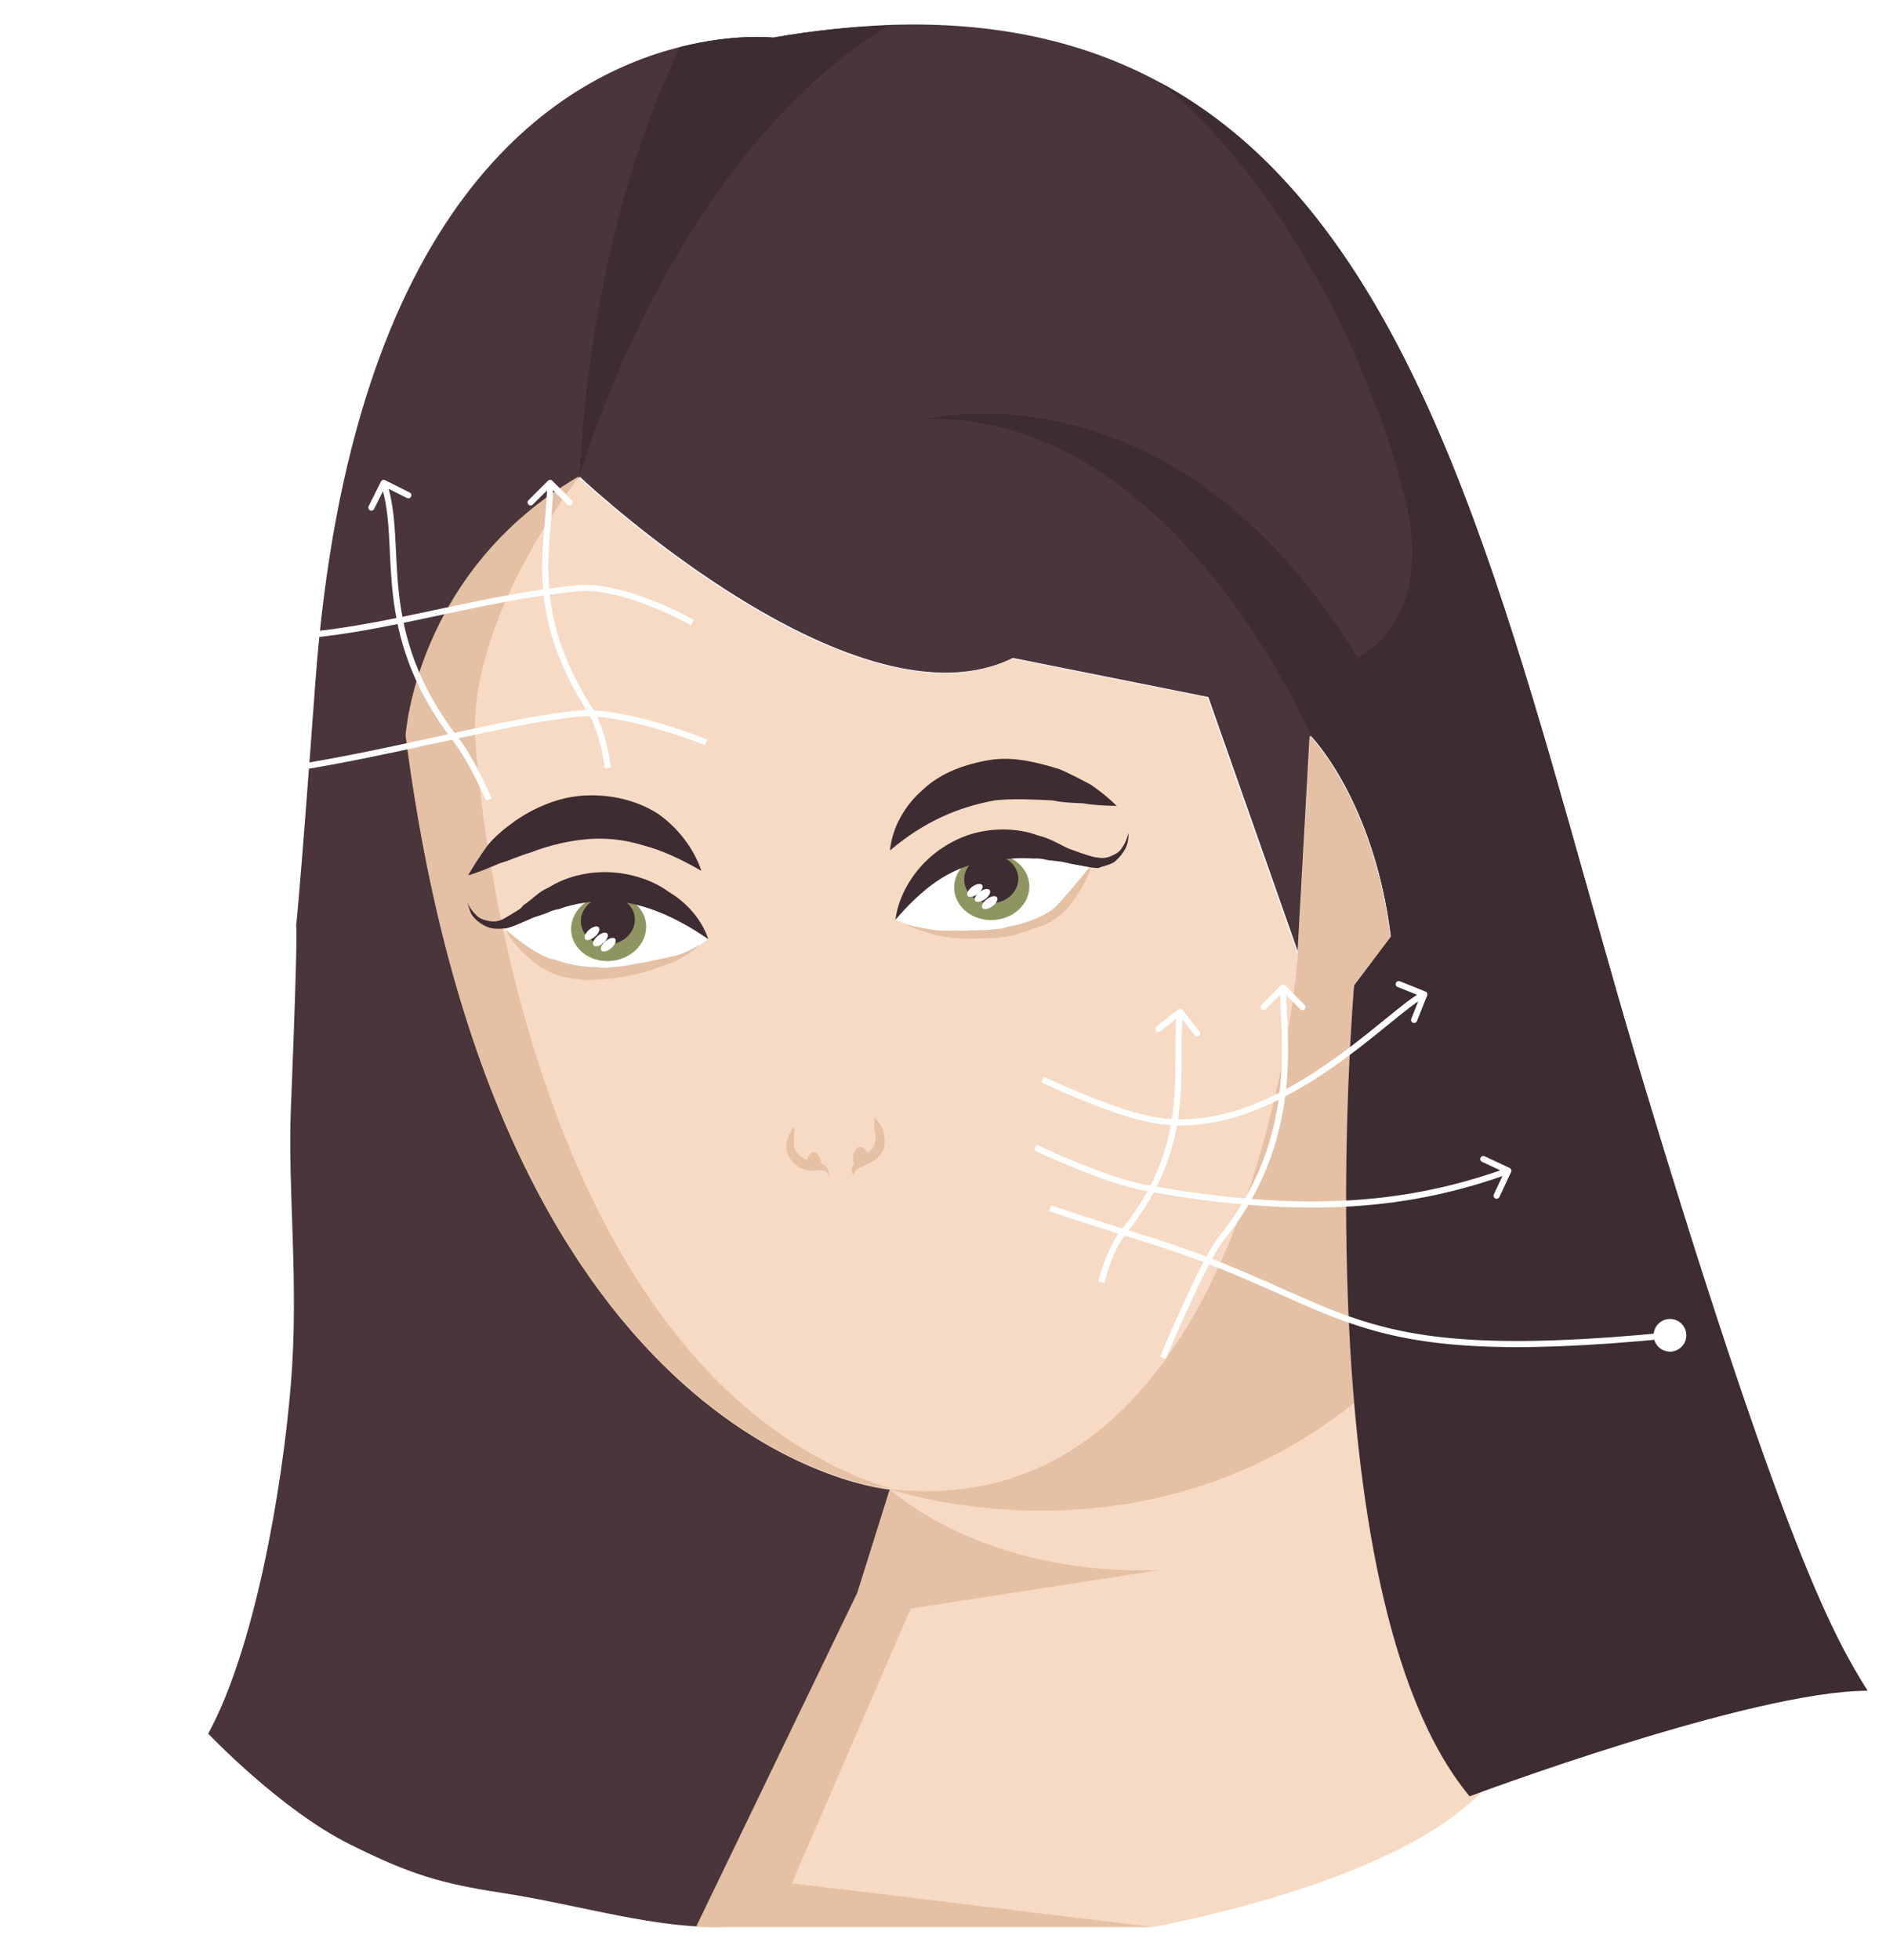 <?xml version="1.0" encoding="UTF-8"?> <svg xmlns="http://www.w3.org/2000/svg" width="154" height="160" viewBox="0 0 154 160" fill="none"> <g clip-path="url(#clip0_237_8683)"> <rect width="154" height="160" fill="white"></rect> <path d="M151 137C139.5 131.5 120.5 146.614 120.5 146.614C106.707 130.035 110.572 80.435 110.572 80.435L113.582 76.437C112.19 65.25 107.023 60.038 107.023 60.038L106.035 77.83L98.667 56.893L82.717 53.703C70.093 59.904 48.617 40.09 47.449 39.012L47.404 38.967V38.922C47.359 38.922 47.314 38.967 47.314 38.967C34.061 46.785 33.252 60.083 33.252 60.083C40.845 118.983 72.788 121.544 72.788 121.544L73.372 126.531L68.61 128.867L68.003 104.277C68.003 104.277 69.575 128.373 76 146.614C65.5 162.5 54 156.5 41 154.5C35.993 153.73 33.5 153 28.5 150.5C22.881 147.691 17 141.5 17 141.5C20.729 134.671 23.009 121.901 23.749 113C24.429 104.814 23.479 97.077 23.749 90.562C25.007 59.203 22.964 93.644 25.749 55.725C28.625 16.503 45.472 6.35 55.536 3.834C59.984 2.711 63.129 3.07 63.129 3.07C66.454 2.486 69.599 2.172 72.519 2.037C81.37 1.722 88.648 3.43 94.758 6.754C98.487 8.776 101.811 11.427 104.732 14.572C119.917 30.791 125.713 60.353 134.384 89.017C145.975 127.205 148.394 132.822 151 137Z" fill="#4A353B"></path> <path d="M129.109 137.038C129.109 137.038 123.605 144.436 119 148C110.76 154.378 93.994 157.306 93.994 157.306H56.884L70 131L73.282 126.576L72.698 121.589C72.698 121.589 40.755 119.028 33.162 60.128C33.162 60.128 33.971 46.74 47.314 38.967V39.012C48.123 39.776 69.868 59.993 82.627 53.748L98.577 56.938L105.945 77.874L106.933 60.083C106.933 60.083 112.1 65.295 113.493 76.482L110.482 80.48C110.482 80.48 109.719 95.935 114.706 110.717C116.593 116.108 125.38 132.59 129.109 137.038Z" fill="#F6DAC4"></path> <path d="M104.732 14.617C104.507 14.482 104.237 14.347 104.013 14.212C104.058 14.212 104.282 14.257 104.732 14.617Z" fill="#F6DAC4"></path> <path d="M114.795 110.672C96.33 129.766 72.653 121.544 72.653 121.544C102.62 124.869 105.99 77.875 105.99 77.875L106.978 60.083C106.978 60.083 112.145 65.295 113.537 76.482L110.527 80.48C110.572 80.435 109.808 95.891 114.795 110.672Z" fill="#E4C0A4"></path> <path d="M72.653 121.499C72.653 121.499 40.71 118.938 33.117 60.038C33.117 60.038 33.926 46.65 47.269 38.877V38.922C47.269 38.922 38.104 50.559 38.823 60.488C38.823 60.532 41.698 111.525 72.653 121.499Z" fill="#E4C0A4"></path> <path d="M64.656 153.712L93.949 157.262H56.839L70 130L72.653 121.544C72.653 121.544 80.156 128.643 94.668 128.149L74.361 131.293L64.656 153.712Z" fill="#E4C0A4"></path> <path d="M72.519 2.082C54.413 13.269 47.315 38.967 47.315 38.967C48.213 22.075 52.346 10.483 55.536 3.834C59.984 2.711 63.129 3.07 63.129 3.07C66.454 2.486 69.554 2.172 72.519 2.082Z" fill="#3D2C31"></path> <path d="M152.5 138C143 138 120 146.614 120 146.614C106.207 130.036 110.572 80.436 110.572 80.436L113.582 76.437C112.19 65.25 107.023 60.038 107.023 60.038C107.023 60.038 95.881 33.756 75.709 34.205C75.709 34.205 95.836 29.038 110.842 53.659C110.842 53.659 115.739 51.637 115.29 44.044C114.93 38.294 108.056 17.582 94.758 6.754C98.487 8.776 101.811 11.427 104.732 14.572C119.917 30.791 125.713 60.353 134.384 89.017C145.975 127.205 149.894 133.822 152.5 138Z" fill="#3D2C31"></path> <path d="M73.117 75.072C73.117 75.072 78.944 65.703 89.093 70.709C89.08 70.587 84.353 79.842 73.117 75.072Z" fill="white"></path> <path d="M84.047 72.218C83.962 70.728 82.521 69.598 80.827 69.694C79.134 69.79 77.83 71.076 77.915 72.567C77.999 74.057 79.441 75.187 81.134 75.091C82.827 74.994 84.132 73.708 84.047 72.218Z" fill="#8E9561"></path> <path d="M83.147 71.629C83.085 70.546 82.047 69.723 80.828 69.793C79.609 69.862 78.67 70.797 78.732 71.88C78.793 72.964 79.832 73.787 81.051 73.717C82.27 73.648 83.209 72.713 83.147 71.629Z" fill="#3D2C31"></path> <path d="M80.44 73.386C80.768 73.144 80.935 72.815 80.814 72.652C80.694 72.488 80.33 72.551 80.002 72.792C79.675 73.034 79.507 73.362 79.628 73.526C79.749 73.69 80.112 73.627 80.44 73.386Z" fill="white"></path> <path d="M81.03 73.971C81.358 73.729 81.526 73.401 81.405 73.237C81.284 73.073 80.921 73.136 80.593 73.378C80.265 73.619 80.097 73.948 80.218 74.112C80.339 74.275 80.703 74.212 81.03 73.971Z" fill="white"></path> <path d="M79.823 72.972C80.151 72.73 80.319 72.401 80.198 72.237C80.077 72.074 79.713 72.137 79.386 72.378C79.058 72.62 78.89 72.948 79.011 73.112C79.132 73.276 79.496 73.213 79.823 72.972Z" fill="white"></path> <path d="M89.079 70.587C89.045 71.455 87.671 73.696 86.769 74.53L86.427 74.812L85.963 75.107C85.854 75.242 85.732 75.254 85.5 75.402L85.024 75.575C84.901 75.587 84.669 75.734 84.547 75.747L84.071 75.919C83.717 76.079 83.35 76.117 82.996 76.277C81.555 76.673 80.064 76.579 78.584 76.608C77.839 76.561 77.215 76.502 76.457 76.333C75.82 76.152 74.548 75.789 74.022 75.473C74.78 75.641 75.917 75.895 76.663 75.942C77.409 75.988 78.02 75.925 78.766 75.972C79.499 75.896 80.123 75.956 80.734 75.893C81.1 75.855 81.345 75.83 81.712 75.792C82.078 75.754 82.31 75.607 82.677 75.569C83.886 75.321 85.07 74.829 85.998 74.239C86.777 73.418 88.544 71.383 89.079 70.587Z" fill="#E4C0A4"></path> <path d="M73.116 75.072C73.319 73.445 74.146 71.878 75.254 70.653C76.363 69.427 77.986 68.395 79.672 67.975C81.357 67.554 83.216 67.61 84.758 68.192C85.516 68.361 86.299 68.774 87.083 69.187C87.745 69.613 88.418 70.161 89.092 70.709C88.224 70.675 87.466 70.506 86.708 70.337L85.583 70.206C85.203 70.122 84.824 70.037 84.458 70.075C82.966 69.982 81.622 70.12 80.29 70.381C77.492 70.793 75.211 72.633 73.116 75.072Z" fill="#3D2C31"></path> <path d="M86.999 69.163C87.257 69.26 89.254 70.025 89.62 69.988C89.999 70.072 90.366 70.034 90.72 69.874C91.074 69.714 91.428 69.554 91.635 69.163C91.854 68.893 92.048 68.379 92.132 68C92.17 68.367 92.098 68.868 91.892 69.26C91.685 69.651 91.356 70.056 91.015 70.338C90.551 70.633 90.062 70.683 89.708 70.843C89.219 70.893 88.001 70.572 87.5 70.5L86.999 69.163Z" fill="#3D2C31"></path> <path d="M57.837 76.654C57.837 76.654 49.99 68.817 41.21 75.897C41.332 75.884 47.957 83.847 57.837 76.654Z" fill="white"></path> <path d="M50.057 78.414C51.739 78.189 52.94 76.806 52.742 75.327C52.543 73.848 51.019 72.832 49.338 73.057C47.657 73.283 46.455 74.665 46.654 76.144C46.853 77.624 48.376 78.64 50.057 78.414Z" fill="#8E9561"></path> <path d="M49.897 77.071C51.107 76.909 51.971 75.905 51.827 74.829C51.682 73.753 50.584 73.013 49.374 73.175C48.163 73.338 47.299 74.341 47.444 75.417C47.588 76.493 48.686 77.234 49.897 77.071Z" fill="#3D2C31"></path> <path d="M49.27 76.96C49.578 76.694 49.72 76.353 49.587 76.199C49.455 76.045 49.097 76.136 48.789 76.402C48.48 76.668 48.338 77.008 48.471 77.162C48.604 77.317 48.962 77.226 49.27 76.96Z" fill="white"></path> <path d="M49.913 77.386C50.221 77.12 50.364 76.779 50.23 76.625C50.097 76.471 49.74 76.562 49.432 76.828C49.123 77.094 48.981 77.434 49.114 77.588C49.247 77.743 49.605 77.652 49.913 77.386Z" fill="white"></path> <path d="M48.581 76.45C48.889 76.184 49.031 75.844 48.898 75.689C48.765 75.535 48.407 75.626 48.099 75.892C47.791 76.158 47.649 76.499 47.782 76.653C47.915 76.807 48.273 76.716 48.581 76.45Z" fill="white"></path> <path d="M41.333 75.884C41.543 76.727 43.468 78.628 44.508 79.138L44.9 79.345L45.414 79.539C45.549 79.649 45.671 79.636 45.928 79.733L46.429 79.805C46.552 79.793 46.809 79.89 46.931 79.877L47.432 79.949C47.812 80.033 48.178 79.996 48.545 79.958C50.024 79.929 51.478 79.656 52.919 79.26C53.639 79.062 54.225 78.755 54.946 78.557C55.532 78.25 56.703 77.635 57.142 77.096C56.447 77.538 55.385 78.018 54.773 78.081C54.053 78.279 53.442 78.342 52.721 78.54C51.988 78.615 51.389 78.8 50.779 78.863C50.412 78.901 50.167 78.926 49.801 78.964C49.434 79.002 49.19 79.027 48.811 78.942C47.576 78.946 46.316 78.705 45.288 78.317C44.163 78.186 42.019 76.554 41.333 75.884Z" fill="#E4C0A4"></path> <path d="M57.837 76.654C55.179 74.828 52.462 73.626 49.736 73.537C48.379 73.553 47.035 73.691 45.606 74.209C45.239 74.247 44.885 74.407 44.531 74.567L43.456 74.924C42.748 75.244 42.04 75.564 41.198 75.774C41.623 75.113 42.184 74.561 42.732 73.887C43.428 73.445 43.976 72.771 44.806 72.439C46.197 71.554 48.005 71.121 49.741 71.189C51.477 71.258 53.263 71.815 54.599 72.789C56.178 73.737 57.307 75.103 57.837 76.654Z" fill="#3D2C31"></path> <path d="M43.209 73.715C42.977 73.862 41.354 74.894 41 75.054C40.646 75.214 40.279 75.251 39.9 75.167C39.521 75.083 39.142 74.998 38.86 74.657C38.59 74.438 38.295 73.974 38.135 73.62C38.295 73.974 38.346 74.463 38.628 74.804C38.91 75.146 39.314 75.474 39.828 75.668C40.342 75.863 40.831 75.812 41.32 75.762C41.809 75.712 42.98 75.097 43.457 74.924L43.209 73.715Z" fill="#3D2C31"></path> <path d="M72.668 69.416C72.846 67.545 73.892 65.709 75.368 64.445C76.83 63.059 78.857 62.357 80.8 62.033C82.743 61.709 84.774 62.241 86.56 62.798C87.466 63.199 88.249 63.612 89.033 64.025C89.829 64.561 90.503 65.109 91.19 65.779C90.199 65.758 89.331 65.724 88.451 65.567C87.583 65.533 86.715 65.499 85.956 65.33C84.343 65.25 82.729 65.169 81.262 65.32C78.232 65.879 75.51 67.024 72.668 69.416Z" fill="#3D2C31"></path> <path d="M57.27 71.075C55.55 70.092 53.952 69.355 52.478 68.987C50.881 68.495 49.407 68.372 47.933 68.495C46.459 68.618 44.861 68.987 43.264 69.601C42.404 69.847 41.667 70.215 40.807 70.461C39.947 70.829 39.087 71.198 38.227 71.444C38.719 70.584 39.21 69.847 39.825 68.987C40.439 68.249 41.176 67.635 42.036 67.021C43.633 65.915 45.599 65.055 47.687 64.933C49.776 64.81 51.987 65.301 53.707 66.407C55.304 67.512 56.655 69.232 57.27 71.075Z" fill="#3D2C31"></path> <path d="M71.392 91.176C71.517 91.362 71.741 91.534 71.879 91.819C72.004 92.004 72.142 92.289 72.181 92.586C72.219 92.884 72.271 93.281 72.211 93.591C72.15 93.901 71.978 94.126 71.805 94.35C71.633 94.574 71.447 94.699 71.162 94.837C70.977 94.962 70.779 94.987 70.593 95.112C70.408 95.237 70.21 95.263 70.024 95.388C69.839 95.513 69.752 95.625 69.692 95.936C69.58 95.849 69.554 95.651 69.541 95.552C69.516 95.353 69.602 95.241 69.688 95.129C69.861 94.905 70.033 94.681 70.219 94.556C70.576 94.207 70.96 94.056 71.133 93.832C71.404 93.595 71.465 93.285 71.512 92.875C71.487 92.677 71.461 92.478 71.422 92.181C71.409 92.082 71.396 91.983 71.37 91.784C71.431 91.474 71.405 91.275 71.392 91.176Z" fill="#E4C0A4"></path> <path d="M64.834 91.929C64.912 92.524 64.778 93.046 64.843 93.541C64.894 93.938 65.131 94.21 65.467 94.469C65.579 94.555 65.791 94.628 66.002 94.701C66.114 94.788 66.412 94.749 66.623 94.822C66.834 94.896 67.144 94.956 67.368 95.129C67.593 95.301 67.756 95.784 67.683 95.995C67.545 95.711 67.42 95.525 67.222 95.551C67.01 95.478 66.812 95.504 66.614 95.529C66.416 95.555 66.217 95.581 65.907 95.521C65.696 95.447 65.385 95.387 65.161 95.214C64.937 95.042 64.713 94.869 64.463 94.498C64.325 94.214 64.174 93.83 64.222 93.421C64.243 92.813 64.588 92.364 64.834 91.929Z" fill="#E4C0A4"></path> <path d="M65.756 95.137C65.756 95.137 66.071 93.684 66.632 94.115C67.205 94.646 67.097 95.366 67.097 95.366L65.756 95.137Z" fill="#E4C0A4"></path> <path d="M71.124 94.539C71.124 94.539 70.434 93.116 69.917 93.789C69.399 94.461 69.787 95.117 69.787 95.117L71.124 94.539Z" fill="#E4C0A4"></path> <g filter="url(#filter0_d_237_8683)"> <path d="M17.484 51.094C17.393 50.99 17.404 50.832 17.509 50.742L19.209 49.268C19.313 49.178 19.471 49.189 19.562 49.293C19.652 49.398 19.641 49.556 19.537 49.646L18.025 50.956L19.335 52.467C19.425 52.572 19.414 52.73 19.31 52.82C19.206 52.91 19.048 52.899 18.957 52.795L17.484 51.094ZM46.039 47.018L46.013 46.77L46.039 47.018ZM55.541 49.813C55.418 50.03 55.418 50.03 55.418 50.03C55.418 50.03 55.418 50.03 55.418 50.03C55.418 50.03 55.418 50.03 55.417 50.03C55.417 50.03 55.416 50.029 55.415 50.028C55.412 50.027 55.408 50.025 55.403 50.022C55.393 50.016 55.377 50.007 55.356 49.996C55.315 49.973 55.253 49.939 55.173 49.896C55.013 49.81 54.779 49.688 54.486 49.542C53.901 49.251 53.08 48.866 52.141 48.494C50.251 47.746 47.924 47.069 46.066 47.267L46.013 46.77C48.001 46.558 50.425 47.277 52.325 48.029C53.28 48.407 54.114 48.798 54.709 49.095C55.007 49.243 55.245 49.368 55.409 49.456C55.491 49.499 55.555 49.534 55.598 49.558C55.619 49.57 55.636 49.579 55.647 49.586C55.653 49.589 55.657 49.591 55.66 49.593C55.661 49.593 55.663 49.594 55.663 49.595C55.664 49.595 55.664 49.595 55.664 49.595C55.664 49.595 55.665 49.595 55.665 49.595C55.665 49.595 55.665 49.595 55.541 49.813ZM46.066 47.267C40.841 47.824 36.215 48.972 31.644 49.901C27.079 50.828 22.58 51.532 17.655 51.18L17.69 50.681C22.547 51.028 26.991 50.335 31.544 49.411C36.09 48.487 40.757 47.33 46.013 46.77L46.066 47.267Z" fill="white"></path> <path d="M44.096 38.24C43.999 38.142 43.84 38.142 43.743 38.24L42.152 39.831C42.054 39.928 42.054 40.086 42.152 40.184C42.249 40.282 42.408 40.282 42.505 40.184L43.92 38.77L45.334 40.184C45.431 40.282 45.59 40.282 45.687 40.184C45.785 40.087 45.785 39.928 45.687 39.831L44.096 38.24ZM47.158 56.94L47.369 56.806L47.158 56.94ZM48.626 61.679C48.874 61.653 48.874 61.653 48.874 61.653C48.874 61.653 48.874 61.653 48.874 61.653C48.874 61.653 48.874 61.653 48.874 61.653C48.874 61.652 48.874 61.651 48.874 61.651C48.874 61.649 48.873 61.647 48.873 61.644C48.872 61.638 48.871 61.629 48.87 61.618C48.867 61.595 48.864 61.562 48.858 61.52C48.847 61.434 48.831 61.312 48.807 61.159C48.759 60.853 48.684 60.427 48.572 59.942C48.348 58.977 47.974 57.76 47.369 56.806L46.947 57.073C47.506 57.956 47.865 59.108 48.084 60.055C48.194 60.525 48.267 60.939 48.313 61.236C48.336 61.383 48.352 61.502 48.362 61.583C48.367 61.623 48.371 61.654 48.373 61.675C48.375 61.685 48.376 61.693 48.376 61.698C48.376 61.701 48.377 61.703 48.377 61.704C48.377 61.705 48.377 61.705 48.377 61.705C48.377 61.705 48.377 61.706 48.377 61.706C48.377 61.706 48.377 61.706 48.377 61.706C48.377 61.706 48.377 61.706 48.626 61.679ZM47.369 56.806C42.11 48.502 44.169 43.433 44.17 38.416L43.67 38.416C43.669 43.303 41.586 48.609 46.947 57.073L47.369 56.806Z" fill="white"></path> <path d="M30.444 38.193C30.32 38.131 30.17 38.181 30.108 38.304L29.101 40.316C29.039 40.44 29.089 40.59 29.213 40.652C29.336 40.713 29.486 40.663 29.548 40.54L30.444 38.752L32.232 39.647C32.355 39.709 32.506 39.659 32.568 39.535C32.629 39.412 32.579 39.262 32.456 39.2L30.444 38.193ZM36.273 59.438L36.47 59.286L36.273 59.438ZM38.923 64.267C39.153 64.169 39.153 64.169 39.153 64.169C39.153 64.169 39.153 64.169 39.153 64.169C39.153 64.169 39.153 64.169 39.153 64.168C39.153 64.168 39.153 64.167 39.152 64.167C39.152 64.165 39.151 64.163 39.149 64.16C39.147 64.153 39.143 64.144 39.138 64.133C39.127 64.109 39.112 64.074 39.093 64.03C39.054 63.94 38.996 63.811 38.924 63.651C38.778 63.331 38.57 62.886 38.32 62.386C37.822 61.391 37.15 60.166 36.47 59.286L36.075 59.591C36.724 60.431 37.377 61.621 37.873 62.61C38.119 63.102 38.325 63.542 38.468 63.858C38.54 64.016 38.597 64.143 38.635 64.231C38.654 64.274 38.669 64.308 38.679 64.331C38.684 64.342 38.687 64.351 38.69 64.356C38.691 64.359 38.692 64.362 38.693 64.363C38.693 64.364 38.693 64.364 38.693 64.364C38.693 64.365 38.693 64.365 38.693 64.365C38.693 64.365 38.693 64.365 38.693 64.365C38.693 64.365 38.693 64.365 38.923 64.267ZM36.47 59.286C33.002 54.795 31.966 50.894 31.578 47.462C31.383 45.737 31.352 44.14 31.26 42.619C31.168 41.107 31.015 39.678 30.569 38.337L30.095 38.495C30.52 39.771 30.67 41.146 30.761 42.65C30.852 44.144 30.884 45.776 31.081 47.519C31.478 51.023 32.541 55.015 36.075 59.591L36.47 59.286Z" fill="white"></path> <path d="M4.333 61.83C4.333 62.567 3.736 63.164 3 63.164C2.263 63.164 1.666 62.567 1.666 61.83C1.666 61.094 2.263 60.497 3 60.497C3.736 60.497 4.333 61.094 4.333 61.83ZM46.039 57.255L46.013 57.007L46.039 57.255ZM56.659 59.595C56.565 59.826 56.565 59.826 56.565 59.826C56.565 59.826 56.565 59.826 56.565 59.826C56.565 59.826 56.565 59.826 56.564 59.826C56.563 59.826 56.562 59.825 56.561 59.825C56.558 59.823 56.553 59.821 56.547 59.819C56.534 59.814 56.515 59.806 56.49 59.796C56.44 59.776 56.366 59.747 56.271 59.711C56.079 59.637 55.801 59.532 55.456 59.407C54.764 59.156 53.802 58.827 52.721 58.511C50.547 57.875 47.935 57.305 46.066 57.504L46.013 57.007C47.99 56.796 50.687 57.395 52.862 58.031C53.955 58.351 54.927 58.684 55.626 58.936C55.975 59.063 56.256 59.169 56.451 59.244C56.548 59.282 56.623 59.311 56.674 59.331C56.7 59.342 56.719 59.349 56.733 59.355C56.739 59.357 56.744 59.359 56.748 59.361C56.749 59.361 56.751 59.362 56.752 59.362C56.752 59.363 56.752 59.363 56.753 59.363C56.753 59.363 56.753 59.363 56.753 59.363C56.753 59.363 56.753 59.363 56.659 59.595ZM46.066 57.504C43.461 57.782 40.381 58.406 36.989 59.138C33.602 59.87 29.906 60.709 26.084 61.413C18.444 62.82 10.263 63.693 2.946 62.075L3.054 61.586C10.269 63.182 18.367 62.326 25.994 60.922C29.805 60.219 33.489 59.383 36.884 58.649C40.273 57.917 43.377 57.288 46.013 57.007L46.066 57.504Z" fill="white"></path> </g> <g filter="url(#filter1_d_237_8683)"> <path d="M122.386 94.662C122.444 94.537 122.39 94.388 122.265 94.329L120.227 93.376C120.102 93.317 119.953 93.371 119.895 93.496C119.836 93.621 119.89 93.77 120.015 93.829L121.827 94.676L120.979 96.488C120.92 96.613 120.974 96.762 121.099 96.82C121.224 96.879 121.373 96.825 121.432 96.7L122.386 94.662ZM92.588 95.96L92.543 96.206L92.588 95.96ZM83.544 92.658C83.435 92.883 83.435 92.883 83.435 92.883C83.435 92.883 83.436 92.883 83.436 92.883C83.436 92.883 83.436 92.883 83.436 92.883C83.437 92.884 83.438 92.884 83.44 92.885C83.442 92.886 83.446 92.888 83.452 92.891C83.463 92.896 83.478 92.904 83.499 92.913C83.541 92.933 83.603 92.963 83.682 93C83.841 93.074 84.072 93.181 84.36 93.311C84.936 93.572 85.74 93.926 86.655 94.3C88.479 95.046 90.761 95.881 92.543 96.206L92.633 95.714C90.905 95.399 88.665 94.582 86.844 93.837C85.937 93.466 85.138 93.115 84.566 92.856C84.281 92.727 84.052 92.621 83.894 92.547C83.816 92.51 83.755 92.481 83.714 92.462C83.693 92.452 83.678 92.445 83.668 92.44C83.662 92.437 83.658 92.435 83.656 92.434C83.654 92.433 83.653 92.433 83.653 92.433C83.653 92.433 83.652 92.433 83.652 92.433C83.652 92.432 83.652 92.432 83.652 92.432C83.652 92.432 83.652 92.432 83.544 92.658ZM92.543 96.206C105.69 98.603 114.4 97.633 122.244 94.791L122.074 94.321C114.327 97.128 105.708 98.098 92.633 95.714L92.543 96.206Z" fill="white"></path> <path d="M115.534 80.252C115.585 80.124 115.523 79.978 115.394 79.927L113.304 79.094C113.176 79.043 113.031 79.105 112.98 79.234C112.928 79.362 112.991 79.507 113.119 79.558L114.977 80.299L114.236 82.157C114.185 82.285 114.247 82.431 114.376 82.482C114.504 82.533 114.649 82.47 114.7 82.342L115.534 80.252ZM93.174 90.41L93.218 90.164L93.174 90.41ZM84.129 87.108C84.021 87.333 84.021 87.333 84.021 87.333C84.021 87.333 84.021 87.333 84.021 87.333C84.021 87.333 84.022 87.333 84.022 87.333C84.023 87.334 84.024 87.334 84.025 87.335C84.028 87.336 84.032 87.338 84.037 87.341C84.048 87.346 84.064 87.353 84.085 87.363C84.127 87.383 84.188 87.412 84.268 87.45C84.427 87.524 84.658 87.631 84.946 87.761C85.521 88.022 86.326 88.376 87.24 88.75C89.064 89.496 91.346 90.331 93.129 90.656L93.218 90.164C91.491 89.849 89.251 89.032 87.43 88.287C86.522 87.916 85.723 87.564 85.152 87.306C84.866 87.176 84.637 87.07 84.48 86.997C84.401 86.96 84.34 86.931 84.299 86.912C84.279 86.902 84.263 86.895 84.253 86.89C84.248 86.887 84.244 86.885 84.241 86.884C84.24 86.883 84.239 86.883 84.238 86.883C84.238 86.882 84.238 86.882 84.238 86.882C84.238 86.882 84.238 86.882 84.237 86.882C84.237 86.882 84.237 86.882 84.129 87.108ZM93.129 90.656C98.2 91.58 103.141 89.255 107.111 86.6C109.101 85.269 110.86 83.847 112.282 82.691C112.994 82.112 113.619 81.602 114.149 81.201C114.683 80.796 115.1 80.518 115.4 80.389L115.203 79.93C114.841 80.086 114.38 80.398 113.847 80.802C113.309 81.21 112.676 81.726 111.966 82.303C110.544 83.459 108.801 84.868 106.833 86.184C102.888 88.822 98.09 91.052 93.218 90.164L93.129 90.656Z" fill="white"></path> <path d="M95.204 81.388C95.313 81.303 95.47 81.322 95.555 81.43L96.949 83.197C97.034 83.305 97.016 83.462 96.907 83.548C96.799 83.633 96.642 83.615 96.556 83.506L95.318 81.936L93.747 83.174C93.639 83.26 93.482 83.241 93.396 83.133C93.311 83.025 93.329 82.867 93.438 82.782L95.204 81.388ZM90.798 99.473L90.603 99.315L90.603 99.315L90.798 99.473ZM88.94 103.655C88.696 103.6 88.696 103.6 88.696 103.6C88.696 103.6 88.696 103.6 88.696 103.6C88.696 103.6 88.696 103.6 88.697 103.6C88.697 103.599 88.697 103.599 88.697 103.598C88.697 103.596 88.698 103.594 88.698 103.592C88.7 103.586 88.701 103.578 88.704 103.568C88.709 103.547 88.716 103.517 88.725 103.479C88.745 103.402 88.773 103.291 88.812 103.154C88.888 102.879 89.004 102.496 89.159 102.063C89.469 101.203 89.945 100.126 90.603 99.315L90.992 99.63C90.386 100.376 89.933 101.39 89.63 102.232C89.479 102.651 89.368 103.022 89.293 103.288C89.256 103.421 89.229 103.527 89.211 103.6C89.202 103.637 89.195 103.665 89.19 103.683C89.188 103.693 89.186 103.7 89.186 103.704C89.185 103.707 89.184 103.708 89.184 103.709C89.184 103.71 89.184 103.71 89.184 103.71C89.184 103.71 89.184 103.711 89.184 103.711C89.184 103.711 89.184 103.711 89.184 103.711C89.184 103.711 89.184 103.711 88.94 103.655ZM90.603 99.315C96.315 92.285 94.563 86.189 95.111 81.555L95.607 81.614C95.083 86.053 96.825 92.45 90.992 99.63L90.603 99.315Z" fill="white"></path> <path d="M103.584 79.43C103.681 79.332 103.839 79.332 103.937 79.429L105.53 81.019C105.628 81.116 105.628 81.275 105.53 81.372C105.433 81.47 105.274 81.47 105.177 81.373L103.761 79.96L102.348 81.376C102.251 81.473 102.092 81.474 101.995 81.376C101.897 81.278 101.897 81.12 101.994 81.022L103.584 79.43ZM98.667 100.157L98.861 100.315L98.667 100.157ZM93.949 109.829C93.719 109.732 93.719 109.732 93.719 109.732C93.719 109.731 93.719 109.731 93.719 109.731C93.719 109.731 93.719 109.731 93.72 109.73C93.72 109.729 93.721 109.728 93.722 109.726C93.723 109.722 93.726 109.716 93.729 109.708C93.735 109.693 93.745 109.67 93.758 109.64C93.783 109.581 93.82 109.493 93.868 109.382C93.963 109.158 94.101 108.837 94.271 108.446C94.61 107.666 95.076 106.608 95.583 105.498C96.091 104.389 96.641 103.227 97.148 102.24C97.651 101.26 98.123 100.429 98.474 99.999L98.861 100.315C98.548 100.698 98.099 101.482 97.593 102.468C97.091 103.446 96.544 104.601 96.038 105.706C95.532 106.812 95.067 107.867 94.729 108.646C94.56 109.035 94.423 109.355 94.328 109.578C94.28 109.689 94.243 109.776 94.218 109.836C94.205 109.865 94.196 109.888 94.189 109.903C94.186 109.911 94.184 109.916 94.182 109.92C94.181 109.922 94.181 109.923 94.18 109.924C94.18 109.925 94.18 109.925 94.18 109.925C94.18 109.926 94.18 109.926 94.18 109.926C94.18 109.926 94.18 109.926 93.949 109.829ZM98.474 99.999C105.086 91.9 103.515 83.459 103.511 79.607L104.011 79.606C104.015 83.37 105.614 92.044 98.861 100.315L98.474 99.999Z" fill="white"></path> <path d="M134.036 107.83C133.95 108.561 134.473 109.224 135.204 109.31C135.935 109.397 136.598 108.874 136.685 108.143C136.771 107.411 136.248 106.748 135.517 106.662C134.786 106.576 134.123 107.098 134.036 107.83ZM91.788 99.883L91.861 99.644L91.788 99.883ZM84.753 97.618C84.673 97.855 84.673 97.855 84.673 97.855C84.673 97.855 84.673 97.855 84.673 97.855C84.673 97.855 84.673 97.855 84.673 97.855C84.674 97.855 84.674 97.856 84.675 97.856C84.677 97.856 84.68 97.857 84.683 97.859C84.69 97.861 84.701 97.864 84.714 97.869C84.742 97.878 84.782 97.892 84.835 97.91C84.941 97.945 85.096 97.998 85.293 98.063C85.686 98.195 86.246 98.381 86.912 98.599C88.245 99.036 90.006 99.603 91.715 100.122L91.861 99.644C90.156 99.126 88.399 98.56 87.068 98.124C86.403 97.906 85.844 97.72 85.451 97.589C85.255 97.523 85.1 97.472 84.995 97.436C84.942 97.418 84.902 97.405 84.874 97.395C84.861 97.391 84.85 97.387 84.844 97.385C84.84 97.384 84.838 97.383 84.836 97.382C84.835 97.382 84.834 97.382 84.834 97.382C84.834 97.382 84.833 97.382 84.833 97.381C84.833 97.381 84.833 97.381 84.833 97.381C84.833 97.381 84.833 97.381 84.753 97.618ZM91.715 100.122C96.182 101.479 99.417 102.83 102.19 104.052C104.96 105.274 107.286 106.376 109.911 107.222C115.177 108.918 121.63 109.579 135.385 108.235L135.336 107.737C121.608 109.079 115.234 108.411 110.064 106.746C107.471 105.91 105.178 104.823 102.392 103.595C99.609 102.368 96.353 101.009 91.861 99.644L91.715 100.122Z" fill="white"></path> </g> </g> <defs> <filter id="filter0_d_237_8683" x="1.667" y="38.166" width="56.086" height="27.199" filterUnits="userSpaceOnUse" color-interpolation-filters="sRGB"> <feFlood flood-opacity="0" result="BackgroundImageFix"></feFlood> <feColorMatrix in="SourceAlpha" type="matrix" values="0 0 0 0 0 0 0 0 0 0 0 0 0 0 0 0 0 0 127 0" result="hardAlpha"></feColorMatrix> <feOffset dx="1" dy="1"></feOffset> <feComposite in2="hardAlpha" operator="out"></feComposite> <feColorMatrix type="matrix" values="0 0 0 0 0 0 0 0 0 0 0 0 0 0 0 0 0 0 0.25 0"></feColorMatrix> <feBlend mode="normal" in2="BackgroundImageFix" result="effect1_dropShadow_237_8683"></feBlend> <feBlend mode="normal" in="SourceGraphic" in2="effect1_dropShadow_237_8683" result="shape"></feBlend> </filter> <filter id="filter1_d_237_8683" x="83.436" y="79.076" width="54.258" height="31.85" filterUnits="userSpaceOnUse" color-interpolation-filters="sRGB"> <feFlood flood-opacity="0" result="BackgroundImageFix"></feFlood> <feColorMatrix in="SourceAlpha" type="matrix" values="0 0 0 0 0 0 0 0 0 0 0 0 0 0 0 0 0 0 127 0" result="hardAlpha"></feColorMatrix> <feOffset dx="1" dy="1"></feOffset> <feComposite in2="hardAlpha" operator="out"></feComposite> <feColorMatrix type="matrix" values="0 0 0 0 0 0 0 0 0 0 0 0 0 0 0 0 0 0 0.25 0"></feColorMatrix> <feBlend mode="normal" in2="BackgroundImageFix" result="effect1_dropShadow_237_8683"></feBlend> <feBlend mode="normal" in="SourceGraphic" in2="effect1_dropShadow_237_8683" result="shape"></feBlend> </filter> <clipPath id="clip0_237_8683"> <rect width="154" height="160" fill="white"></rect> </clipPath> </defs> </svg> 